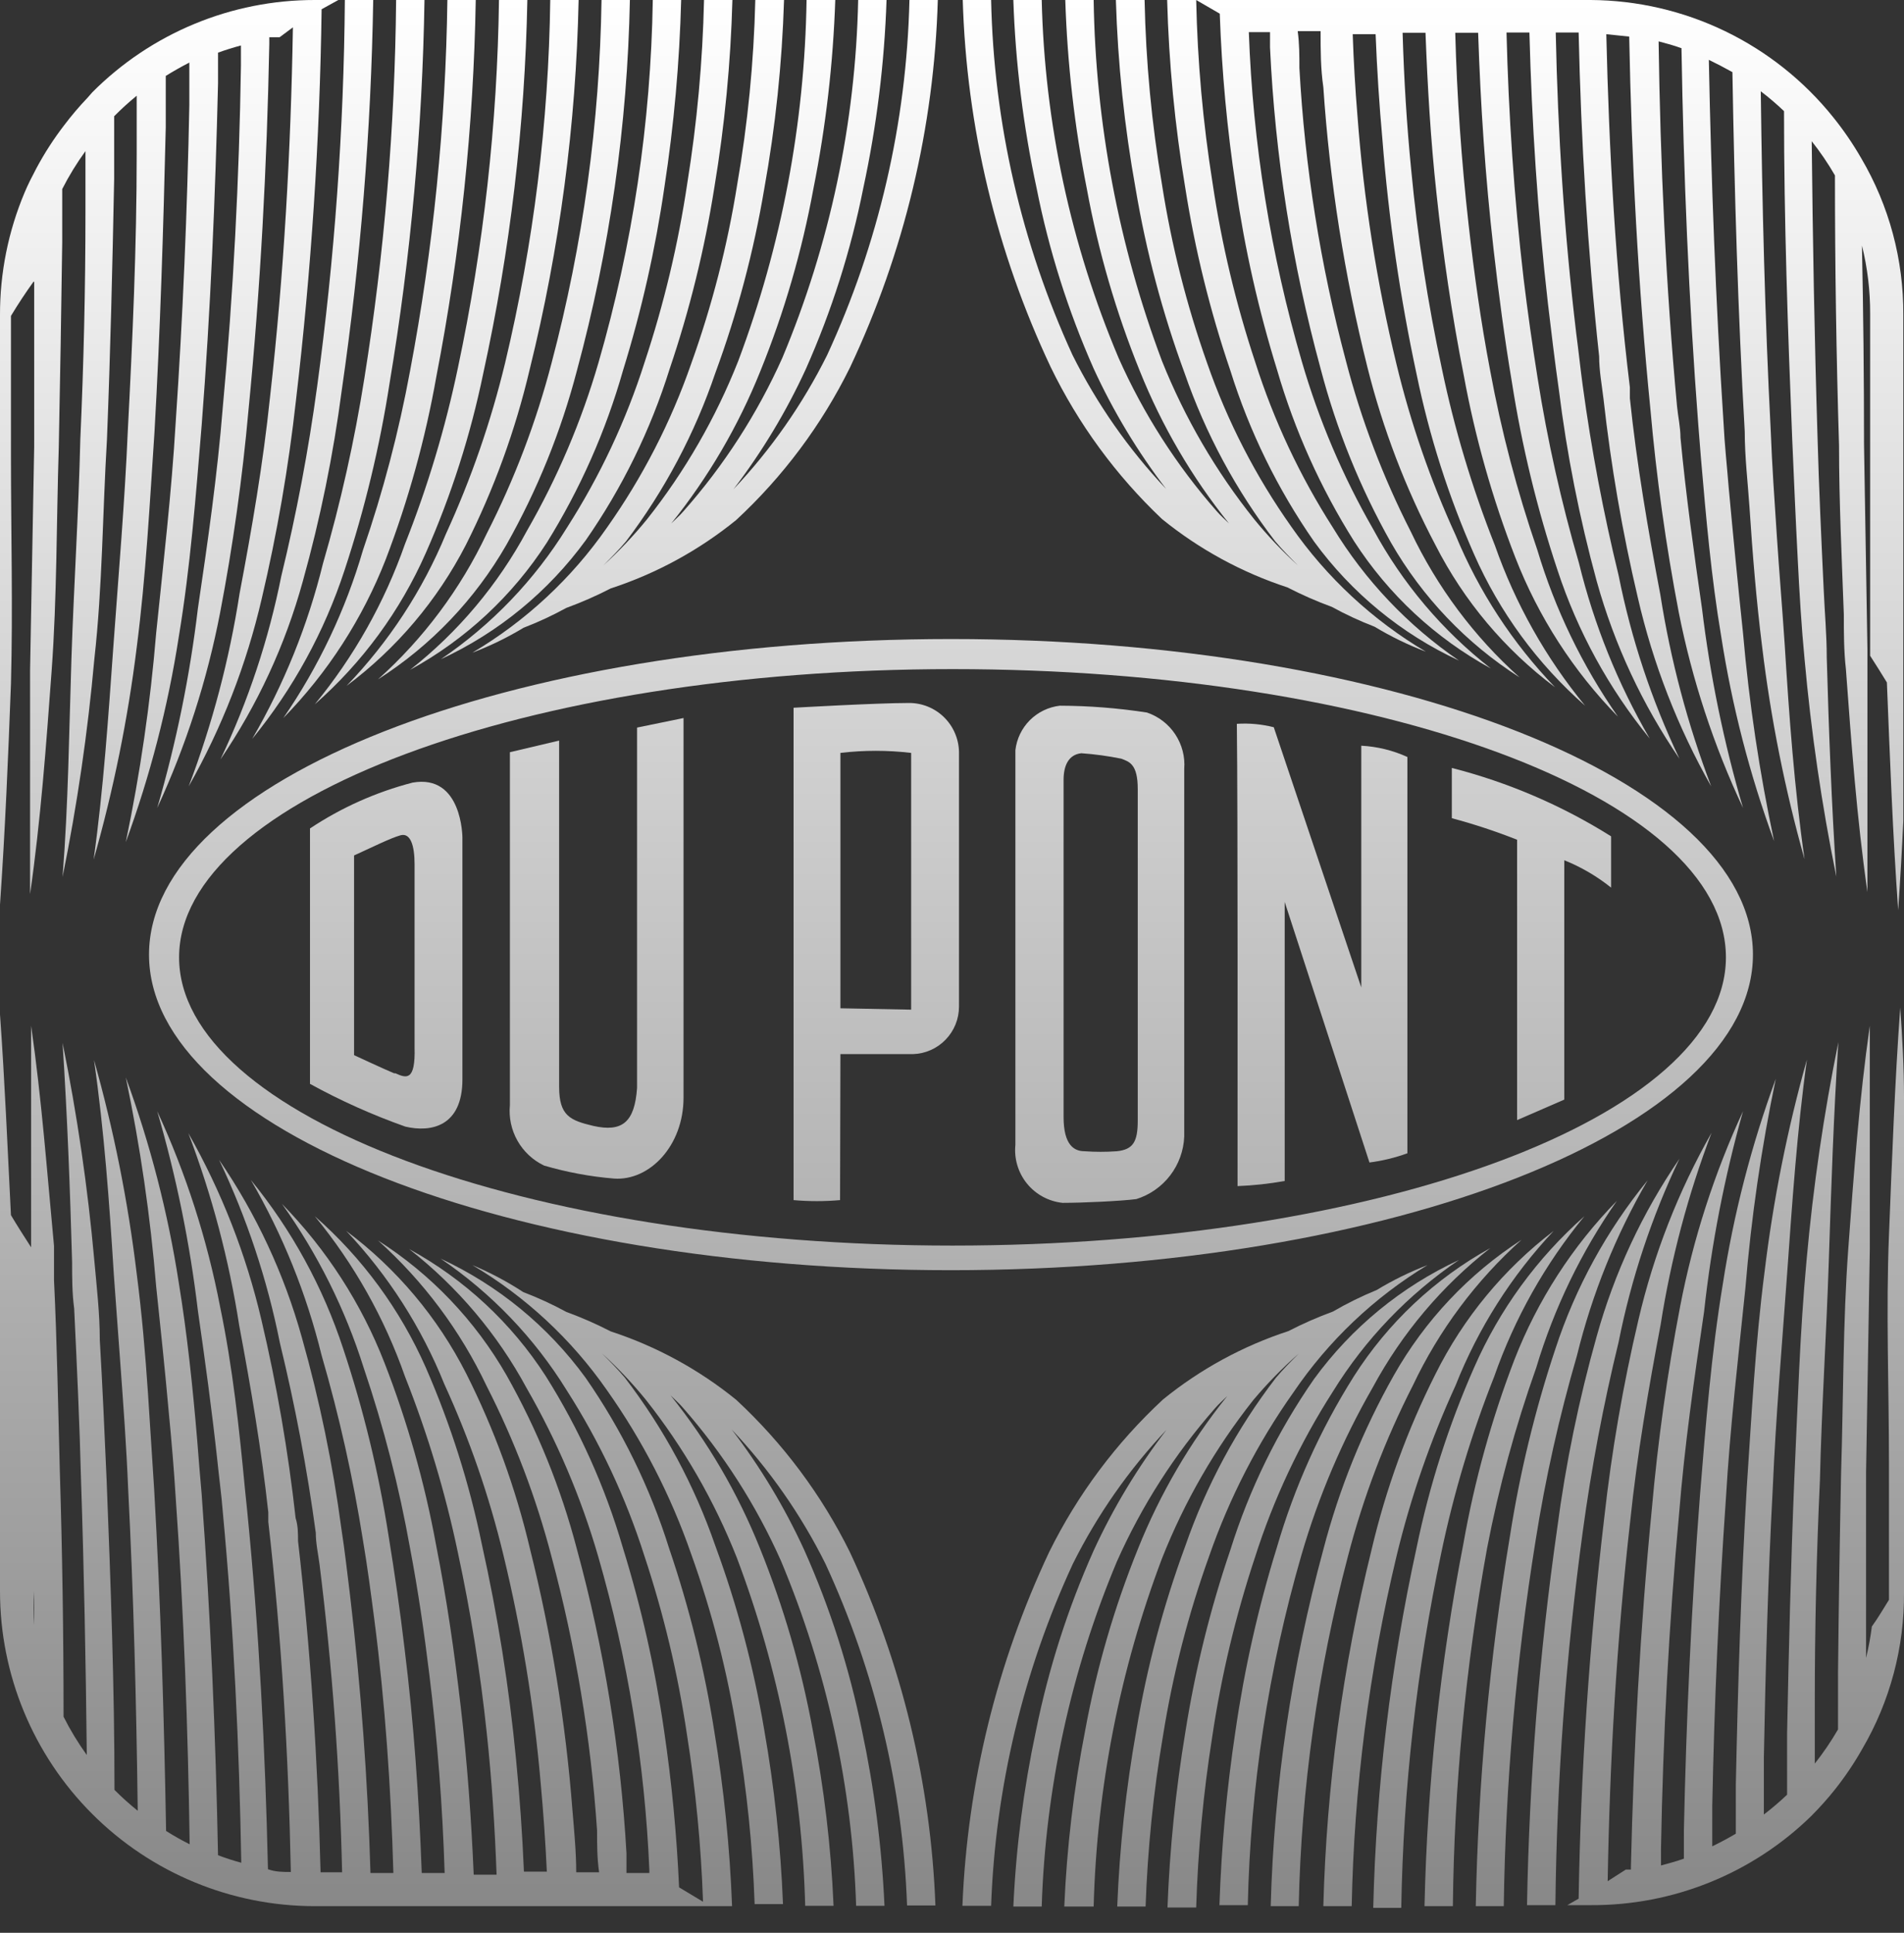 <svg width="68" height="69" viewBox="0 0 68 69" fill="none" xmlns="http://www.w3.org/2000/svg">
<rect x="0" y="0" width="68" height="69" fill="#333333" stroke="none"/>
<path d="M51.851 29.209C52.642 29.421 53.421 29.677 54.182 29.978V39.987L55.867 39.255V30.71C56.469 30.952 57.033 31.281 57.539 31.687C57.539 31.687 57.539 30.466 57.539 29.856C55.781 28.753 53.862 27.929 51.851 27.415C51.851 28.074 51.851 28.477 51.851 29.209Z" fill="url(#paint0_linear)"/>
<path d="M5.322 34.079C5.322 40.304 18.138 45.345 33.957 45.345C49.776 45.345 62.605 40.28 62.605 34.079C62.605 27.878 49.788 22.813 33.969 22.813C18.15 22.813 5.322 27.854 5.322 34.079ZM61.64 34.177C61.64 39.865 49.276 44.466 34.018 44.466C18.761 44.466 6.396 39.816 6.396 34.177C6.396 28.538 18.761 23.887 34.018 23.887C49.276 23.887 61.64 28.44 61.64 34.177Z" fill="url(#paint1_linear)"/>
<path d="M44.198 42.343C44.763 42.321 45.326 42.26 45.882 42.16V32.199L48.909 41.5C49.372 41.441 49.826 41.33 50.264 41.171V27.024C49.745 26.787 49.186 26.651 48.617 26.621C48.617 28.391 48.617 35.251 48.617 35.251L45.492 25.962C45.062 25.853 44.617 25.811 44.173 25.84C44.21 28.989 44.198 39.316 44.198 42.343Z" fill="url(#paint2_linear)"/>
<path d="M36.264 26.78C36.264 30.442 36.264 37.301 36.264 40.866C36.213 41.364 36.361 41.862 36.677 42.252C36.993 42.641 37.45 42.888 37.948 42.941C38.632 42.941 40.023 42.88 40.585 42.806C41.065 42.656 41.487 42.36 41.793 41.96C42.099 41.56 42.274 41.076 42.294 40.573C42.294 37.643 42.294 30.942 42.294 27.451C42.328 27.015 42.215 26.581 41.974 26.216C41.733 25.851 41.377 25.577 40.963 25.437C39.933 25.278 38.893 25.196 37.851 25.193C37.446 25.24 37.069 25.422 36.781 25.71C36.493 25.998 36.311 26.375 36.264 26.78ZM40.048 27.085C40.329 27.195 40.634 27.268 40.634 28.171C40.634 28.342 40.634 37.668 40.634 39.999C40.634 40.756 40.475 41.036 39.889 41.098C39.503 41.126 39.116 41.126 38.73 41.098C38.363 41.098 37.985 40.878 37.985 39.877C37.985 37.033 37.985 30.71 37.985 27.842C37.985 27.341 38.156 26.939 38.62 26.89C39.099 26.924 39.577 26.989 40.048 27.085Z" fill="url(#paint3_linear)"/>
<path d="M30.015 37.631H32.602C33.044 37.618 33.463 37.434 33.77 37.117C34.078 36.8 34.25 36.376 34.25 35.934C34.25 33.493 34.25 29.392 34.25 26.841C34.24 26.373 34.047 25.927 33.711 25.6C33.375 25.273 32.924 25.092 32.456 25.096C31.296 25.096 28.342 25.266 28.342 25.266C28.342 25.266 28.342 39.657 28.342 42.843C28.895 42.892 29.45 42.892 30.002 42.843L30.015 37.631ZM30.015 35.995C30.015 35.995 30.015 29.233 30.015 26.878C30.854 26.779 31.702 26.779 32.541 26.878V36.044L30.015 35.995Z" fill="url(#paint4_linear)"/>
<path d="M24.412 39.181V25.633L22.752 25.974V38.84C22.666 40.06 22.227 40.426 21.19 40.194C20.372 39.999 19.969 39.84 19.969 38.803C19.969 35.471 19.969 26.438 19.969 26.438L18.211 26.853C18.211 26.853 18.211 36.386 18.211 39.45C18.168 39.892 18.262 40.336 18.481 40.723C18.699 41.109 19.031 41.419 19.432 41.61C20.248 41.849 21.087 42.005 21.934 42.074C23.191 42.16 24.412 40.914 24.412 39.181Z" fill="url(#paint5_linear)"/>
<path d="M16.515 38.534C16.515 36.276 16.515 29.905 16.515 29.905C16.515 29.905 16.515 27.622 14.733 27.939C13.43 28.277 12.192 28.83 11.071 29.575C11.071 31.406 11.071 38.693 11.071 38.693C12.163 39.293 13.302 39.803 14.476 40.219C15.404 40.438 16.515 40.206 16.515 38.534ZM14.073 38.315C13.72 38.168 12.645 37.668 12.645 37.668C12.645 37.668 12.645 31.894 12.645 30.539C13.317 30.234 13.951 29.917 14.305 29.819C14.659 29.722 14.806 30.185 14.806 30.845C14.806 32.48 14.806 35.727 14.806 37.387C14.842 38.62 14.501 38.486 14.122 38.315H14.073Z" fill="url(#paint6_linear)"/>
<path d="M0.391 24.412C0.464 21.702 0.391 18.992 0.391 16.283V11.278C0.651 10.847 0.92 10.44 1.196 10.058H1.221C1.221 11.986 1.221 13.976 1.221 15.953L1.074 23.936C1.074 26.597 1.074 29.258 1.074 31.919C1.453 29.282 1.648 26.621 1.843 23.96C2.038 21.299 2.014 18.639 2.099 15.978C2.148 13.536 2.189 11.095 2.222 8.654C2.222 8.019 2.222 7.385 2.222 6.75C2.462 6.277 2.74 5.824 3.052 5.395C3.052 6.127 3.052 6.848 3.052 7.58C3.052 10.281 2.99 12.987 2.868 15.697C2.807 18.309 2.637 20.909 2.551 23.521C2.466 26.133 2.441 28.696 2.234 31.308C2.756 28.74 3.135 26.144 3.369 23.533C3.662 20.921 3.662 18.309 3.82 15.685C3.943 12.584 4.016 9.484 4.077 6.384C4.077 5.639 4.077 4.895 4.077 4.15C4.332 3.892 4.601 3.647 4.882 3.418C4.882 4.113 4.882 4.821 4.882 5.517C4.882 8.801 4.736 12.084 4.565 15.367C4.455 17.931 4.236 20.482 4.052 23.033C3.869 25.584 3.698 28.147 3.344 30.686C4.051 28.206 4.565 25.676 4.882 23.118C5.212 20.567 5.346 17.992 5.517 15.428C5.725 11.767 5.834 8.178 5.92 4.541C5.92 3.93 5.92 3.32 5.92 2.71C6.197 2.539 6.477 2.38 6.762 2.234C6.762 2.734 6.762 3.247 6.762 3.747C6.689 7.531 6.53 11.315 6.274 15.087C6.127 17.601 5.834 20.103 5.578 22.593C5.371 25.103 5.008 27.598 4.492 30.063C5.363 27.691 5.997 25.238 6.384 22.74C6.799 20.238 6.994 17.711 7.202 15.184C7.519 11.107 7.69 7.018 7.787 2.978C7.787 2.612 7.787 2.246 7.787 1.88C8.056 1.782 8.329 1.697 8.605 1.623C8.605 1.859 8.605 2.099 8.605 2.344C8.544 6.347 8.337 10.448 7.958 14.525C7.763 16.966 7.421 19.334 7.067 21.727C6.78 24.135 6.294 26.515 5.615 28.843C6.643 26.619 7.397 24.279 7.861 21.873C8.319 19.483 8.657 17.071 8.874 14.647C9.301 10.302 9.533 5.944 9.618 1.562V1.33H9.985L10.461 0.976C10.387 5.383 10.143 9.765 9.643 14.183C9.399 16.539 8.996 18.87 8.556 21.19C8.192 23.541 7.583 25.849 6.738 28.074C7.928 25.974 8.807 23.712 9.35 21.36C9.899 19.032 10.306 16.671 10.57 14.293C11.117 9.658 11.422 4.997 11.486 0.33L12.084 3.77576e-06H11.242C9.765 -0.001 8.303 0.289 6.94 0.855C5.576 1.42 4.338 2.25 3.296 3.296L3.125 3.491C2.83 3.8 2.553 4.126 2.295 4.467C1.919 4.956 1.584 5.474 1.294 6.018C1.147 6.298 1.001 6.579 0.879 6.872C0.296 8.255 -0.003 9.741 1.73375e-05 11.242V32.297C0.183 29.661 0.293 27.036 0.391 24.412Z" fill="url(#paint7_linear)"/>
<path d="M12.206 13.927C12.877 9.313 13.252 4.662 13.329 3.77576e-06H12.316C12.28 4.614 11.95 9.221 11.327 13.793C11.018 16.072 10.59 18.333 10.046 20.567C9.595 22.829 8.865 25.027 7.873 27.11C9.197 25.166 10.191 23.017 10.815 20.75C11.44 18.512 11.905 16.232 12.206 13.927Z" fill="url(#paint8_linear)"/>
<path d="M15.16 3.77576e-06H14.147C14.106 4.526 13.727 9.043 13.012 13.512C12.659 15.742 12.166 17.948 11.535 20.116C10.996 22.313 10.145 24.421 9.008 26.377C10.468 24.591 11.585 22.551 12.304 20.36C13.025 18.178 13.564 15.941 13.915 13.671C14.671 9.151 15.087 4.582 15.16 3.77576e-06Z" fill="url(#paint9_linear)"/>
<path d="M14.647 13.231C14.246 15.406 13.683 17.548 12.963 19.639C12.341 21.776 11.381 23.8 10.119 25.633C11.71 24.007 12.955 22.076 13.781 19.957C14.589 17.843 15.194 15.656 15.587 13.427C16.445 9 16.914 4.508 16.991 3.77576e-06H15.978C15.918 4.441 15.473 8.868 14.647 13.231Z" fill="url(#paint10_linear)"/>
<path d="M17.259 13.329C18.22 8.948 18.747 4.484 18.834 3.77576e-06H17.821C17.762 4.411 17.272 8.806 16.356 13.121C15.907 15.271 15.274 17.378 14.464 19.42C13.735 21.503 12.644 23.441 11.242 25.144C12.943 23.653 14.296 21.807 15.209 19.737C16.117 17.68 16.805 15.532 17.259 13.329Z" fill="url(#paint11_linear)"/>
<path d="M16.637 19.456C17.642 17.462 18.408 15.356 18.919 13.182C19.987 8.866 20.573 4.445 20.665 3.77576e-06H19.652C19.594 4.363 19.054 8.706 18.041 12.951C17.535 15.048 16.828 17.092 15.929 19.054C15.096 21.071 13.891 22.913 12.377 24.485C14.16 23.154 15.617 21.434 16.637 19.456Z" fill="url(#paint12_linear)"/>
<path d="M19.701 12.951C19.151 15.063 18.374 17.11 17.381 19.054C16.446 21.028 15.127 22.795 13.5 24.253C15.395 23.044 16.97 21.394 18.089 19.444C19.192 17.49 20.037 15.402 20.604 13.231C21.773 8.915 22.408 4.471 22.496 3.77576e-06H21.483C21.417 4.373 20.819 8.722 19.701 12.951Z" fill="url(#paint13_linear)"/>
<path d="M22.252 13.219C22.915 11.08 23.408 8.893 23.729 6.677C24.069 4.466 24.269 2.236 24.327 3.77576e-06H23.314C23.246 4.384 22.593 8.739 21.373 12.951C20.765 15.043 19.908 17.055 18.822 18.944C17.787 20.869 16.366 22.561 14.647 23.912C16.628 22.829 18.306 21.268 19.53 19.371C20.72 17.458 21.637 15.387 22.252 13.219Z" fill="url(#paint14_linear)"/>
<path d="M20.921 19.285C22.222 17.415 23.231 15.357 23.912 13.182C24.628 11.072 25.163 8.903 25.511 6.701C25.881 4.485 26.097 2.246 26.157 3.77576e-06H25.144C25.095 2.192 24.895 4.378 24.546 6.542C24.223 8.714 23.712 10.854 23.02 12.938C22.358 15.016 21.426 16.998 20.25 18.834C19.097 20.701 17.562 22.302 15.746 23.533C17.804 22.58 19.585 21.118 20.921 19.285Z" fill="url(#paint15_linear)"/>
<path d="M25.547 13.317C26.332 11.187 26.916 8.988 27.293 6.75C27.696 4.521 27.932 2.264 28.001 3.77576e-06H26.975C26.923 2.21 26.706 4.413 26.328 6.591C25.98 8.774 25.428 10.919 24.68 12.999C23.958 15.075 22.947 17.039 21.678 18.834C20.414 20.651 18.774 22.174 16.869 23.301C17.505 23.06 18.117 22.762 18.7 22.41C19.223 22.209 19.733 21.972 20.225 21.702C20.768 21.504 21.298 21.271 21.812 21.006C23.442 20.474 24.96 19.646 26.292 18.565C27.967 17.014 29.345 15.169 30.356 13.121C32.296 9.011 33.364 4.543 33.493 3.77576e-06H32.48C32.378 4.384 31.377 8.701 29.538 12.682C28.665 14.433 27.538 16.045 26.194 17.467C27.214 16.135 28.082 14.694 28.782 13.17C29.702 11.1 30.39 8.935 30.832 6.713C31.309 4.505 31.587 2.258 31.662 3.77576e-06H30.649C30.557 4.392 29.638 8.728 27.939 12.78C27.047 14.771 25.858 16.614 24.412 18.248C24.278 18.407 24.119 18.541 23.973 18.687C25.298 17.04 26.371 15.206 27.158 13.243C28.009 11.145 28.642 8.965 29.05 6.738C29.494 4.517 29.755 2.263 29.831 3.77576e-06H28.806C28.739 4.405 27.914 8.765 26.365 12.889C25.561 14.923 24.463 16.827 23.106 18.541C22.627 19.128 22.105 19.679 21.544 20.189C21.824 19.908 22.105 19.627 22.361 19.322C23.738 17.504 24.814 15.476 25.547 13.317Z" fill="url(#paint16_linear)"/>
<path d="M41.684 3.77576e-06C41.744 2.246 41.96 4.485 42.33 6.701C42.679 8.92 43.218 11.105 43.942 13.231C44.622 15.406 45.631 17.464 46.932 19.334C48.269 21.167 50.05 22.629 52.107 23.582C50.286 22.337 48.75 20.719 47.603 18.834C46.427 16.998 45.495 15.016 44.833 12.938C44.141 10.854 43.63 8.714 43.307 6.542C42.962 4.378 42.766 2.192 42.721 3.77576e-06L43.563 0.488C43.635 2.56 43.826 4.627 44.137 6.677C44.457 8.893 44.951 11.08 45.614 13.219C46.241 15.371 47.165 17.425 48.36 19.322C49.584 21.219 51.262 22.78 53.243 23.863C51.515 22.515 50.085 20.823 49.044 18.895C47.957 17.006 47.101 14.994 46.493 12.902C45.378 9.077 44.743 5.129 44.601 1.147H45.358C45.358 1.33 45.358 1.514 45.358 1.697C45.539 5.572 46.144 9.415 47.164 13.158C47.731 15.329 48.576 17.417 49.678 19.371C50.798 21.321 52.373 22.971 54.268 24.18C52.641 22.722 51.322 20.954 50.386 18.98C49.394 17.036 48.616 14.99 48.067 12.877C47.156 9.461 46.6 5.96 46.407 2.429C46.407 1.99 46.407 1.55 46.346 1.111H47.164C47.164 1.782 47.164 2.441 47.262 3.113C47.489 6.485 48.016 9.83 48.836 13.109C49.389 15.315 50.204 17.446 51.265 19.456C52.282 21.453 53.743 23.191 55.537 24.534C54.023 22.962 52.819 21.119 51.985 19.102C51.086 17.141 50.379 15.097 49.874 12.999C49.171 10.092 48.705 7.133 48.482 4.15C48.401 3.174 48.344 2.197 48.311 1.221H49.129C49.178 2.482 49.259 3.739 49.373 4.992C49.594 7.807 50.001 10.605 50.594 13.366C51.048 15.572 51.735 17.725 52.645 19.786C53.557 21.856 54.911 23.701 56.611 25.193C55.209 23.489 54.118 21.551 53.389 19.469C52.579 17.427 51.946 15.32 51.497 13.17C50.992 10.822 50.625 8.446 50.399 6.054C50.24 4.443 50.142 2.832 50.093 1.172H50.911C50.984 3.088 51.094 4.992 51.302 6.896C51.534 9.069 51.851 11.242 52.278 13.402C52.685 15.624 53.302 17.803 54.121 19.908C54.947 22.028 56.192 23.958 57.783 25.584C56.512 23.765 55.539 21.754 54.903 19.627C54.182 17.536 53.619 15.394 53.218 13.219C52.889 11.498 52.645 9.753 52.449 8.007C52.193 5.737 52.034 3.454 51.973 1.172H52.791C52.876 3.759 53.047 6.323 53.34 8.886C53.523 10.485 53.731 12.072 53.999 13.659C54.354 15.929 54.897 18.167 55.623 20.347C56.342 22.539 57.459 24.579 58.918 26.365C57.781 24.409 56.93 22.301 56.392 20.103C55.761 17.935 55.267 15.73 54.915 13.5C54.719 12.279 54.561 11.144 54.414 9.948C54.073 7.031 53.877 4.089 53.804 1.16H54.622C54.707 4.394 54.915 7.604 55.281 10.815C55.403 11.84 55.525 12.877 55.672 13.903C55.959 16.215 56.412 18.503 57.026 20.75C57.656 23.01 58.654 25.15 59.98 27.085C58.988 25.003 58.258 22.805 57.808 20.543C57.263 18.308 56.835 16.047 56.526 13.768C56.441 13.146 56.38 12.548 56.294 11.901C55.867 8.337 55.635 4.748 55.562 1.16H56.38C56.465 5.029 56.697 8.886 57.112 12.719C57.112 13.231 57.209 13.744 57.27 14.257C57.535 16.635 57.942 18.995 58.491 21.324C59.034 23.689 59.918 25.963 61.115 28.074C60.273 25.861 59.663 23.566 59.297 21.226C58.857 18.907 58.455 16.576 58.21 14.22C58.21 14.086 58.21 13.964 58.21 13.829C57.698 9.618 57.466 5.407 57.368 1.221L58.186 1.306C58.271 5.749 58.503 10.18 58.943 14.611C59.158 17.043 59.496 19.463 59.956 21.861C60.434 24.273 61.205 26.617 62.251 28.843C61.567 26.515 61.077 24.135 60.786 21.727C60.493 19.701 60.212 17.674 60.017 15.624C60.017 15.258 59.931 14.879 59.895 14.513C59.492 10.18 59.297 5.822 59.236 1.477C59.516 1.55 59.785 1.623 60.053 1.721C60.127 6.201 60.31 10.68 60.652 15.148L60.749 16.368C60.932 18.48 61.115 20.604 61.469 22.703C61.856 25.201 62.49 27.654 63.361 30.027C62.839 27.578 62.468 25.1 62.251 22.605C62.068 20.872 61.897 19.127 61.738 17.393C61.677 16.625 61.592 15.868 61.555 15.099C61.274 10.79 61.115 6.457 61.03 2.136C61.315 2.274 61.596 2.421 61.872 2.575C61.945 6.86 62.068 11.12 62.312 15.404C62.312 16.307 62.422 17.223 62.483 18.126C62.592 19.786 62.727 21.446 62.934 23.094C63.243 25.655 63.749 28.19 64.448 30.674C64.082 28.123 63.898 25.572 63.74 23.02C63.654 21.727 63.544 20.433 63.459 19.139C63.373 17.845 63.288 16.625 63.239 15.355C63.032 11.327 62.934 7.287 62.885 3.259C63.175 3.48 63.452 3.716 63.715 3.967C63.715 7.873 63.85 11.779 64.008 15.685C64.069 17.101 64.13 18.529 64.204 19.945C64.265 21.165 64.338 22.386 64.448 23.521C64.682 26.132 65.061 28.727 65.583 31.296C65.412 28.684 65.314 26.072 65.241 23.472C65.241 22.666 65.168 21.873 65.131 21.031C65.046 19.224 64.96 17.369 64.912 15.611C64.802 12.096 64.741 8.569 64.704 5.041C65.01 5.427 65.288 5.835 65.534 6.262C65.534 9.517 65.583 12.731 65.68 15.904C65.68 17.918 65.778 19.92 65.851 21.934C65.851 22.581 65.851 23.24 65.925 23.887C66.12 26.548 66.315 29.209 66.694 31.845V23.191L66.572 15.868C66.572 13.5 66.547 11.132 66.498 8.764C66.696 9.563 66.794 10.382 66.791 11.205V23.411C66.999 23.729 67.194 24.046 67.389 24.363C67.499 27.073 67.597 29.783 67.792 32.492C67.865 31.43 67.926 30.369 67.975 29.319V11.242C67.988 9.277 67.47 7.345 66.474 5.651C66.179 5.138 65.844 4.648 65.473 4.187C64.431 2.888 63.112 1.839 61.613 1.114C60.114 0.39 58.472 0.009 56.807 3.77576e-06H41.684Z" fill="url(#paint17_linear)"/>
<path d="M39.853 3.77576e-06C39.921 2.264 40.157 4.521 40.56 6.75C40.937 8.988 41.521 11.187 42.306 13.317C43.054 15.479 44.146 17.507 45.541 19.322C45.797 19.627 46.078 19.908 46.358 20.189C45.797 19.679 45.275 19.128 44.796 18.541C43.426 16.829 42.315 14.925 41.5 12.889C39.952 8.765 39.126 4.405 39.059 3.77576e-06H38.046C38.118 2.263 38.375 4.517 38.815 6.738C39.223 8.965 39.857 11.145 40.707 13.243C41.494 15.206 42.568 17.04 43.893 18.687C43.746 18.541 43.588 18.407 43.453 18.248C42.016 16.613 40.835 14.769 39.95 12.78C38.239 8.73 37.308 4.395 37.204 3.77576e-06H36.191C36.267 2.258 36.544 4.505 37.021 6.713C37.46 8.93 38.144 11.092 39.059 13.158C39.759 14.682 40.627 16.123 41.647 17.455C40.303 16.033 39.176 14.42 38.302 12.67C36.478 8.69 35.489 4.377 35.397 3.77576e-06H34.384C34.517 4.535 35.585 8.994 37.521 13.097C38.508 15.133 39.857 16.974 41.5 18.529C42.832 19.61 44.35 20.437 45.98 20.97C46.494 21.235 47.024 21.467 47.567 21.666C48.059 21.936 48.569 22.172 49.093 22.374C49.675 22.725 50.288 23.023 50.923 23.265C49.019 22.138 47.378 20.614 46.114 18.797C44.845 17.003 43.834 15.039 43.112 12.963C42.379 10.893 41.839 8.76 41.5 6.591C41.131 4.413 40.923 2.209 40.878 3.77576e-06H39.853Z" fill="url(#paint18_linear)"/>
<path d="M25.511 61.811C25.162 59.592 24.623 57.407 23.899 55.281C23.219 53.106 22.21 51.048 20.909 49.178C19.573 47.346 17.791 45.884 15.733 44.93C17.55 46.161 19.085 47.763 20.238 49.63C21.414 51.465 22.346 53.447 23.008 55.525C23.7 57.609 24.211 59.749 24.534 61.921C24.847 63.897 25.039 65.89 25.108 67.89L24.253 67.377C24.17 65.502 23.991 63.632 23.716 61.775C23.396 59.558 22.902 57.371 22.239 55.232C21.612 53.08 20.688 51.026 19.493 49.129C18.27 47.232 16.591 45.671 14.611 44.589C16.338 45.937 17.768 47.628 18.809 49.556C19.896 51.445 20.752 53.457 21.36 55.55C22.416 59.198 23.03 62.96 23.191 66.755V66.864H22.374C22.374 66.632 22.374 66.401 22.374 66.156C22.165 62.487 21.572 58.85 20.604 55.305C20.037 53.135 19.192 51.046 18.089 49.093C16.97 47.142 15.395 45.492 13.5 44.283C15.127 45.741 16.446 47.509 17.381 49.483C18.374 51.427 19.152 53.474 19.701 55.586C20.558 58.78 21.102 62.051 21.324 65.351C21.324 65.851 21.324 66.34 21.397 66.84H20.579C20.579 66.108 20.506 65.363 20.445 64.631C20.202 61.485 19.696 58.366 18.931 55.305C18.42 53.132 17.654 51.026 16.649 49.032C15.63 47.029 14.164 45.287 12.365 43.942C13.865 45.529 15.053 47.384 15.868 49.41C16.767 51.371 17.474 53.415 17.979 55.513C18.628 58.189 19.073 60.911 19.31 63.654C19.407 64.712 19.481 65.766 19.53 66.816H18.712C18.655 65.473 18.561 64.138 18.431 62.812C18.183 60.23 17.775 57.666 17.21 55.135C16.765 52.967 16.094 50.852 15.209 48.824C14.296 46.754 12.943 44.908 11.242 43.417C12.644 45.12 13.735 47.059 14.464 49.141C15.274 51.183 15.907 53.29 16.356 55.44C16.811 57.552 17.154 59.687 17.381 61.836C17.564 63.532 17.674 65.229 17.735 66.925H16.918C16.832 64.912 16.686 62.91 16.454 60.92C16.222 58.931 15.953 57.075 15.575 55.159C15.168 52.937 14.551 50.758 13.732 48.653C12.907 46.533 11.661 44.603 10.07 42.977C11.344 44.761 12.329 46.734 12.987 48.824C13.702 50.932 14.257 53.09 14.647 55.281C14.928 56.758 15.148 58.259 15.331 59.761C15.624 62.116 15.807 64.496 15.88 66.864H15.062C14.965 64.191 14.781 61.53 14.452 58.882C14.293 57.527 14.098 56.184 13.878 54.829C13.524 52.559 12.981 50.321 12.255 48.14C11.536 45.949 10.419 43.909 8.959 42.123C10.096 44.079 10.947 46.187 11.486 48.385C12.117 50.552 12.61 52.758 12.963 54.988C13.121 55.916 13.243 56.855 13.366 57.795C13.756 60.798 13.964 63.837 14.049 66.864H13.231C13.134 63.544 12.889 60.224 12.499 56.929C12.401 56.148 12.316 55.366 12.194 54.585C11.886 52.272 11.413 49.983 10.778 47.738C10.148 45.478 9.15 43.338 7.824 41.403C8.816 43.485 9.546 45.683 9.997 47.945C10.541 50.179 10.969 52.441 11.278 54.719C11.278 55.098 11.364 55.476 11.413 55.855C11.868 59.5 12.137 63.167 12.218 66.84H11.449C11.352 62.885 11.095 58.943 10.644 55.012C10.644 54.744 10.644 54.463 10.558 54.195C10.294 51.816 9.887 49.456 9.338 47.127C8.792 44.788 7.912 42.539 6.726 40.451C7.57 42.672 8.179 44.975 8.544 47.323C8.959 49.532 9.338 51.753 9.582 53.987C9.582 54.097 9.582 54.219 9.582 54.329C10.058 58.467 10.302 62.653 10.387 66.828C10.107 66.828 9.838 66.828 9.57 66.73C9.472 62.446 9.252 58.186 8.825 53.902L8.752 53.194C8.544 50.997 8.312 48.824 7.861 46.651C7.398 44.242 6.644 41.897 5.615 39.669C6.294 41.997 6.78 44.377 7.067 46.786C7.324 48.568 7.568 50.35 7.763 52.144C7.824 52.754 7.91 53.365 7.958 53.987C8.349 58.149 8.544 62.324 8.617 66.498C8.341 66.425 8.064 66.335 7.787 66.23C7.702 61.921 7.519 57.685 7.202 53.34C7.145 52.697 7.092 52.054 7.043 51.412C6.884 49.532 6.689 47.652 6.384 45.785C5.997 43.287 5.363 40.834 4.492 38.461C5.008 40.926 5.371 43.421 5.578 45.931C5.737 47.432 5.896 48.934 6.03 50.447C6.127 51.448 6.213 52.449 6.274 53.45C6.567 57.576 6.713 61.714 6.774 65.839C6.481 65.693 6.201 65.534 5.932 65.363C5.859 61.274 5.737 57.197 5.505 53.157C5.432 52.022 5.358 50.875 5.285 49.739C5.188 48.311 5.066 46.883 4.882 45.467C4.572 42.889 4.062 40.338 3.357 37.839C3.723 40.39 3.906 42.941 4.065 45.492C4.138 46.554 4.223 47.603 4.297 48.665C4.406 50.154 4.516 51.656 4.577 53.157C4.773 56.978 4.87 60.81 4.919 64.643C4.629 64.41 4.352 64.162 4.089 63.898C4.089 60.237 3.955 56.575 3.808 52.84C3.735 51.167 3.662 49.508 3.564 47.835C3.564 46.895 3.454 45.943 3.369 45.004C3.135 42.393 2.756 39.797 2.234 37.228C2.405 39.84 2.502 42.452 2.575 45.052C2.575 45.602 2.575 46.163 2.649 46.712C2.746 48.763 2.844 50.813 2.893 52.815C3.003 56.087 3.064 59.37 3.1 62.653C2.788 62.22 2.51 61.763 2.27 61.286C2.27 58.357 2.226 55.427 2.136 52.498C2.075 50.228 2.038 47.97 1.929 45.699C1.929 45.296 1.929 44.906 1.929 44.479C1.684 41.891 1.489 39.23 1.111 36.618C1.111 39.263 1.111 41.899 1.111 44.528C0.867 44.149 0.623 43.771 0.391 43.38C0.269 40.975 0.171 38.595 1.73375e-05 36.215V56.807C1.73375e-05 59.788 1.184 62.648 3.293 64.756C5.401 66.864 8.26 68.048 11.242 68.048H26.145C26.066 65.958 25.854 63.875 25.511 61.811ZM1.221 56.807V51.033V52.547C1.221 54.365 1.221 56.209 1.221 58.015C1.196 57.613 1.196 57.209 1.221 56.807Z" fill="url(#paint19_linear)"/>
<path d="M27.293 61.75C26.916 59.512 26.332 57.313 25.547 55.183C24.799 53.021 23.707 50.993 22.313 49.178C22.056 48.873 21.776 48.592 21.495 48.311C22.056 48.821 22.578 49.372 23.057 49.959C24.415 51.673 25.512 53.577 26.316 55.611C27.819 59.587 28.645 63.787 28.757 68.036H29.77C29.68 65.929 29.431 63.832 29.026 61.762C28.618 59.535 27.984 57.355 27.134 55.257C26.347 53.294 25.273 51.46 23.948 49.813C24.095 49.959 24.253 50.093 24.388 50.252C25.825 51.887 27.006 53.731 27.891 55.72C29.531 59.627 30.441 63.801 30.576 68.036H31.589C31.493 65.93 31.223 63.836 30.784 61.775C30.336 59.557 29.644 57.395 28.721 55.33C28.021 53.806 27.153 52.365 26.133 51.033C27.477 52.455 28.604 54.067 29.477 55.818C31.251 59.653 32.243 63.802 32.395 68.024H33.408C33.243 63.66 32.205 59.372 30.356 55.415C29.345 53.368 27.967 51.523 26.292 49.971C24.96 48.89 23.442 48.063 21.812 47.53C21.298 47.265 20.768 47.033 20.225 46.834C19.729 46.564 19.215 46.328 18.687 46.126C18.112 45.751 17.503 45.428 16.869 45.162C18.773 46.289 20.413 47.813 21.678 49.63C22.947 51.424 23.958 53.388 24.68 55.464C25.428 57.544 25.98 59.69 26.328 61.872C26.673 63.89 26.881 65.929 26.951 67.975H27.964C27.881 65.887 27.656 63.808 27.293 61.75Z" fill="url(#paint20_linear)"/>
<path d="M67.865 35.971C67.67 38.681 67.572 41.391 67.463 44.1C67.353 46.81 67.463 49.52 67.463 52.229V57.112C67.267 57.429 67.072 57.759 66.852 58.064C66.805 58.442 66.735 58.817 66.645 59.187C66.645 58.906 66.645 58.625 66.645 58.345C66.645 56.416 66.645 54.488 66.645 52.571L66.779 44.601V36.618C66.401 39.255 66.205 41.915 66.01 44.576C65.815 47.237 65.839 49.898 65.754 52.559C65.705 54.943 65.668 57.328 65.644 59.712C65.644 60.387 65.644 61.062 65.644 61.738C65.397 62.164 65.12 62.572 64.814 62.959C64.814 62.214 64.814 61.482 64.814 60.737C64.814 58.109 64.875 55.48 64.997 52.852C65.058 50.24 65.229 47.64 65.314 45.028C65.4 42.416 65.485 39.816 65.656 37.204C65.134 39.773 64.755 42.368 64.521 44.979C64.277 47.591 64.204 50.203 64.082 52.815C63.959 55.83 63.886 58.845 63.825 61.86C63.825 62.592 63.825 63.325 63.825 64.069C63.561 64.32 63.284 64.556 62.995 64.777C62.995 64.094 62.995 63.422 62.995 62.739C63.056 59.541 63.142 56.343 63.312 53.145C63.422 50.582 63.642 48.031 63.825 45.48C64.008 42.928 64.179 40.377 64.533 37.826C63.835 40.31 63.329 42.844 63.02 45.406C62.69 47.957 62.556 50.533 62.385 53.096C62.177 56.636 62.068 60.163 61.994 63.703C61.994 64.289 61.994 64.875 61.994 65.461C61.718 65.624 61.437 65.774 61.152 65.912C61.152 65.436 61.152 64.948 61.152 64.472C61.225 60.81 61.384 57.148 61.64 53.487C61.787 50.972 62.08 48.47 62.336 45.98C62.543 43.47 62.906 40.975 63.422 38.51C62.551 40.883 61.917 43.336 61.53 45.834C61.115 48.336 60.92 50.862 60.713 53.389C60.407 57.368 60.224 61.347 60.139 65.339C60.139 65.68 60.139 66.022 60.139 66.352C59.87 66.449 59.59 66.523 59.321 66.596C59.321 66.388 59.321 66.181 59.321 65.986C59.394 61.994 59.602 58.003 59.968 54.036C60.163 51.595 60.505 49.227 60.859 46.834C61.123 44.412 61.589 42.015 62.251 39.669C61.223 41.893 60.468 44.233 60.005 46.639C59.545 49.037 59.207 51.457 58.992 53.889C58.577 58.137 58.345 62.434 58.247 66.645V66.742H58.064L57.417 67.157C57.49 62.861 57.734 58.613 58.223 54.292C58.467 51.937 58.87 49.605 59.309 47.286C59.676 44.947 60.285 42.652 61.128 40.438C59.941 42.527 59.061 44.776 58.516 47.115C57.967 49.444 57.559 51.804 57.295 54.182C56.76 58.697 56.455 63.235 56.38 67.78L55.977 68.012H56.819C59.76 68.027 62.589 66.882 64.692 64.826C64.985 64.532 65.262 64.223 65.522 63.898C65.889 63.437 66.22 62.947 66.51 62.434C67.502 60.739 68.016 58.807 68 56.843V39.157C68 38.095 67.939 37.033 67.865 35.971Z" fill="url(#paint21_linear)"/>
<path d="M55.611 54.585C54.975 59.034 54.617 63.518 54.536 68.012H55.55C55.599 63.553 55.925 59.101 56.526 54.683C56.835 52.404 57.263 50.143 57.808 47.908C58.258 45.646 58.988 43.449 59.98 41.366C58.654 43.301 57.656 45.441 57.026 47.701C56.39 49.959 55.916 52.259 55.611 54.585Z" fill="url(#paint22_linear)"/>
<path d="M54.842 55C55.194 52.77 55.688 50.565 56.319 48.397C56.857 46.2 57.708 44.091 58.845 42.135C57.386 43.921 56.268 45.961 55.55 48.153C54.824 50.333 54.281 52.571 53.926 54.842C53.199 59.208 52.791 63.622 52.706 68.048H53.706C53.768 63.677 54.147 59.316 54.842 55Z" fill="url(#paint23_linear)"/>
<path d="M52.266 55.098C51.437 59.368 50.972 63.7 50.875 68.048H51.888C51.934 63.766 52.343 59.495 53.108 55.281C53.531 53.087 54.118 50.929 54.866 48.824C55.503 46.698 56.475 44.687 57.747 42.867C56.156 44.493 54.91 46.424 54.085 48.543C53.271 50.665 52.662 52.86 52.266 55.098Z" fill="url(#paint24_linear)"/>
<path d="M52.645 48.824C51.735 50.885 51.048 53.038 50.594 55.244C49.668 59.474 49.149 63.782 49.044 68.109H50.045C50.117 63.85 50.595 59.608 51.473 55.44C51.922 53.29 52.555 51.183 53.365 49.141C54.094 47.059 55.185 45.121 56.587 43.417C54.895 44.911 53.55 46.756 52.645 48.824Z" fill="url(#paint25_linear)"/>
<path d="M51.265 49.056C50.26 51.05 49.494 53.156 48.983 55.33C47.953 59.495 47.376 63.759 47.262 68.048H48.275C48.358 63.841 48.894 59.654 49.874 55.562C50.379 53.464 51.086 51.42 51.985 49.459C52.794 47.415 53.983 45.543 55.489 43.942C53.708 45.301 52.263 47.051 51.265 49.056Z" fill="url(#paint26_linear)"/>
<path d="M49.776 49.105C48.673 51.059 47.828 53.147 47.262 55.318C46.132 59.472 45.501 63.745 45.382 68.048H46.383C46.473 63.831 47.063 59.64 48.14 55.562C48.689 53.449 49.467 51.403 50.46 49.459C51.395 47.485 52.714 45.717 54.341 44.259C52.45 45.482 50.884 47.144 49.776 49.105Z" fill="url(#paint27_linear)"/>
<path d="M48.348 49.141C47.153 51.038 46.228 53.092 45.602 55.244C44.939 57.383 44.445 59.571 44.125 61.787C43.813 63.849 43.621 65.927 43.551 68.012H44.564C44.658 63.78 45.303 59.578 46.48 55.513C47.089 53.42 47.945 51.408 49.032 49.52C50.073 47.592 51.503 45.9 53.23 44.552C51.244 45.648 49.565 47.227 48.348 49.141Z" fill="url(#paint28_linear)"/>
<path d="M46.932 49.227C45.631 51.097 44.622 53.155 43.942 55.33C43.218 57.456 42.679 59.641 42.33 61.86C41.987 63.923 41.775 66.007 41.696 68.097H42.721C42.784 66.053 42.975 64.014 43.295 61.994C43.618 59.822 44.129 57.682 44.82 55.598C45.485 53.512 46.421 51.521 47.603 49.678C48.756 47.811 50.291 46.21 52.107 44.979C50.05 45.932 48.269 47.394 46.932 49.227Z" fill="url(#paint29_linear)"/>
<path d="M47.603 46.822C47.06 47.021 46.53 47.253 46.017 47.518C44.387 48.051 42.868 48.878 41.537 49.959C39.861 51.511 38.484 53.356 37.472 55.403C35.604 59.364 34.549 63.66 34.372 68.036H35.397C35.549 63.814 36.541 59.665 38.315 55.83C39.188 54.08 40.315 52.467 41.659 51.045C40.634 52.38 39.762 53.825 39.059 55.354C38.136 57.42 37.444 59.581 36.996 61.799C36.557 63.861 36.287 65.955 36.191 68.061H37.204C37.339 63.826 38.249 59.651 39.889 55.745C40.774 53.755 41.955 51.912 43.392 50.276C43.527 50.118 43.685 49.983 43.832 49.837C42.507 51.484 41.433 53.319 40.646 55.281C39.796 57.38 39.162 59.559 38.754 61.787C38.349 63.856 38.1 65.954 38.01 68.061H39.059C39.172 63.811 39.997 59.611 41.5 55.635C42.304 53.602 43.402 51.697 44.759 49.983C45.258 49.39 45.8 48.835 46.383 48.324C46.102 48.604 45.821 48.885 45.565 49.19C44.171 51.005 43.079 53.033 42.33 55.196C41.545 57.325 40.961 59.524 40.585 61.762C40.214 63.844 39.985 65.948 39.901 68.061H40.914C40.985 66.015 41.193 63.976 41.537 61.958C41.886 59.775 42.437 57.63 43.185 55.55C43.907 53.474 44.918 51.509 46.188 49.715C47.439 47.869 49.075 46.316 50.984 45.162C50.353 45.404 49.744 45.703 49.166 46.053C48.628 46.273 48.106 46.53 47.603 46.822Z" fill="url(#paint30_linear)"/>
<defs>
<linearGradient id="paint0_linear" x1="34" y1="0" x2="34" y2="68.109" gradientUnits="userSpaceOnUse">
<stop stop-color="white"/>
<stop offset="1" stop-color="#888888"/>
</linearGradient>
<linearGradient id="paint1_linear" x1="34" y1="0" x2="34" y2="68.109" gradientUnits="userSpaceOnUse">
<stop stop-color="white"/>
<stop offset="1" stop-color="#888888"/>
</linearGradient>
<linearGradient id="paint2_linear" x1="34" y1="0" x2="34" y2="68.109" gradientUnits="userSpaceOnUse">
<stop stop-color="white"/>
<stop offset="1" stop-color="#888888"/>
</linearGradient>
<linearGradient id="paint3_linear" x1="34" y1="0" x2="34" y2="68.109" gradientUnits="userSpaceOnUse">
<stop stop-color="white"/>
<stop offset="1" stop-color="#888888"/>
</linearGradient>
<linearGradient id="paint4_linear" x1="34" y1="0" x2="34" y2="68.109" gradientUnits="userSpaceOnUse">
<stop stop-color="white"/>
<stop offset="1" stop-color="#888888"/>
</linearGradient>
<linearGradient id="paint5_linear" x1="34" y1="0" x2="34" y2="68.109" gradientUnits="userSpaceOnUse">
<stop stop-color="white"/>
<stop offset="1" stop-color="#888888"/>
</linearGradient>
<linearGradient id="paint6_linear" x1="34" y1="0" x2="34" y2="68.109" gradientUnits="userSpaceOnUse">
<stop stop-color="white"/>
<stop offset="1" stop-color="#888888"/>
</linearGradient>
<linearGradient id="paint7_linear" x1="34" y1="0" x2="34" y2="68.109" gradientUnits="userSpaceOnUse">
<stop stop-color="white"/>
<stop offset="1" stop-color="#888888"/>
</linearGradient>
<linearGradient id="paint8_linear" x1="34" y1="0" x2="34" y2="68.109" gradientUnits="userSpaceOnUse">
<stop stop-color="white"/>
<stop offset="1" stop-color="#888888"/>
</linearGradient>
<linearGradient id="paint9_linear" x1="34" y1="0" x2="34" y2="68.109" gradientUnits="userSpaceOnUse">
<stop stop-color="white"/>
<stop offset="1" stop-color="#888888"/>
</linearGradient>
<linearGradient id="paint10_linear" x1="34" y1="0" x2="34" y2="68.109" gradientUnits="userSpaceOnUse">
<stop stop-color="white"/>
<stop offset="1" stop-color="#888888"/>
</linearGradient>
<linearGradient id="paint11_linear" x1="34" y1="0" x2="34" y2="68.109" gradientUnits="userSpaceOnUse">
<stop stop-color="white"/>
<stop offset="1" stop-color="#888888"/>
</linearGradient>
<linearGradient id="paint12_linear" x1="34" y1="0" x2="34" y2="68.109" gradientUnits="userSpaceOnUse">
<stop stop-color="white"/>
<stop offset="1" stop-color="#888888"/>
</linearGradient>
<linearGradient id="paint13_linear" x1="34" y1="0" x2="34" y2="68.109" gradientUnits="userSpaceOnUse">
<stop stop-color="white"/>
<stop offset="1" stop-color="#888888"/>
</linearGradient>
<linearGradient id="paint14_linear" x1="34" y1="0" x2="34" y2="68.109" gradientUnits="userSpaceOnUse">
<stop stop-color="white"/>
<stop offset="1" stop-color="#888888"/>
</linearGradient>
<linearGradient id="paint15_linear" x1="34" y1="0" x2="34" y2="68.109" gradientUnits="userSpaceOnUse">
<stop stop-color="white"/>
<stop offset="1" stop-color="#888888"/>
</linearGradient>
<linearGradient id="paint16_linear" x1="34" y1="0" x2="34" y2="68.109" gradientUnits="userSpaceOnUse">
<stop stop-color="white"/>
<stop offset="1" stop-color="#888888"/>
</linearGradient>
<linearGradient id="paint17_linear" x1="34" y1="0" x2="34" y2="68.109" gradientUnits="userSpaceOnUse">
<stop stop-color="white"/>
<stop offset="1" stop-color="#888888"/>
</linearGradient>
<linearGradient id="paint18_linear" x1="34" y1="0" x2="34" y2="68.109" gradientUnits="userSpaceOnUse">
<stop stop-color="white"/>
<stop offset="1" stop-color="#888888"/>
</linearGradient>
<linearGradient id="paint19_linear" x1="34" y1="0" x2="34" y2="68.109" gradientUnits="userSpaceOnUse">
<stop stop-color="white"/>
<stop offset="1" stop-color="#888888"/>
</linearGradient>
<linearGradient id="paint20_linear" x1="34" y1="0" x2="34" y2="68.109" gradientUnits="userSpaceOnUse">
<stop stop-color="white"/>
<stop offset="1" stop-color="#888888"/>
</linearGradient>
<linearGradient id="paint21_linear" x1="34" y1="0" x2="34" y2="68.109" gradientUnits="userSpaceOnUse">
<stop stop-color="white"/>
<stop offset="1" stop-color="#888888"/>
</linearGradient>
<linearGradient id="paint22_linear" x1="34" y1="0" x2="34" y2="68.109" gradientUnits="userSpaceOnUse">
<stop stop-color="white"/>
<stop offset="1" stop-color="#888888"/>
</linearGradient>
<linearGradient id="paint23_linear" x1="34" y1="0" x2="34" y2="68.109" gradientUnits="userSpaceOnUse">
<stop stop-color="white"/>
<stop offset="1" stop-color="#888888"/>
</linearGradient>
<linearGradient id="paint24_linear" x1="34" y1="0" x2="34" y2="68.109" gradientUnits="userSpaceOnUse">
<stop stop-color="white"/>
<stop offset="1" stop-color="#888888"/>
</linearGradient>
<linearGradient id="paint25_linear" x1="34" y1="0" x2="34" y2="68.109" gradientUnits="userSpaceOnUse">
<stop stop-color="white"/>
<stop offset="1" stop-color="#888888"/>
</linearGradient>
<linearGradient id="paint26_linear" x1="34" y1="0" x2="34" y2="68.109" gradientUnits="userSpaceOnUse">
<stop stop-color="white"/>
<stop offset="1" stop-color="#888888"/>
</linearGradient>
<linearGradient id="paint27_linear" x1="34" y1="0" x2="34" y2="68.109" gradientUnits="userSpaceOnUse">
<stop stop-color="white"/>
<stop offset="1" stop-color="#888888"/>
</linearGradient>
<linearGradient id="paint28_linear" x1="34" y1="0" x2="34" y2="68.109" gradientUnits="userSpaceOnUse">
<stop stop-color="white"/>
<stop offset="1" stop-color="#888888"/>
</linearGradient>
<linearGradient id="paint29_linear" x1="34" y1="0" x2="34" y2="68.109" gradientUnits="userSpaceOnUse">
<stop stop-color="white"/>
<stop offset="1" stop-color="#888888"/>
</linearGradient>
<linearGradient id="paint30_linear" x1="34" y1="0" x2="34" y2="68.109" gradientUnits="userSpaceOnUse">
<stop stop-color="white"/>
<stop offset="1" stop-color="#888888"/>
</linearGradient>
</defs>
</svg>
